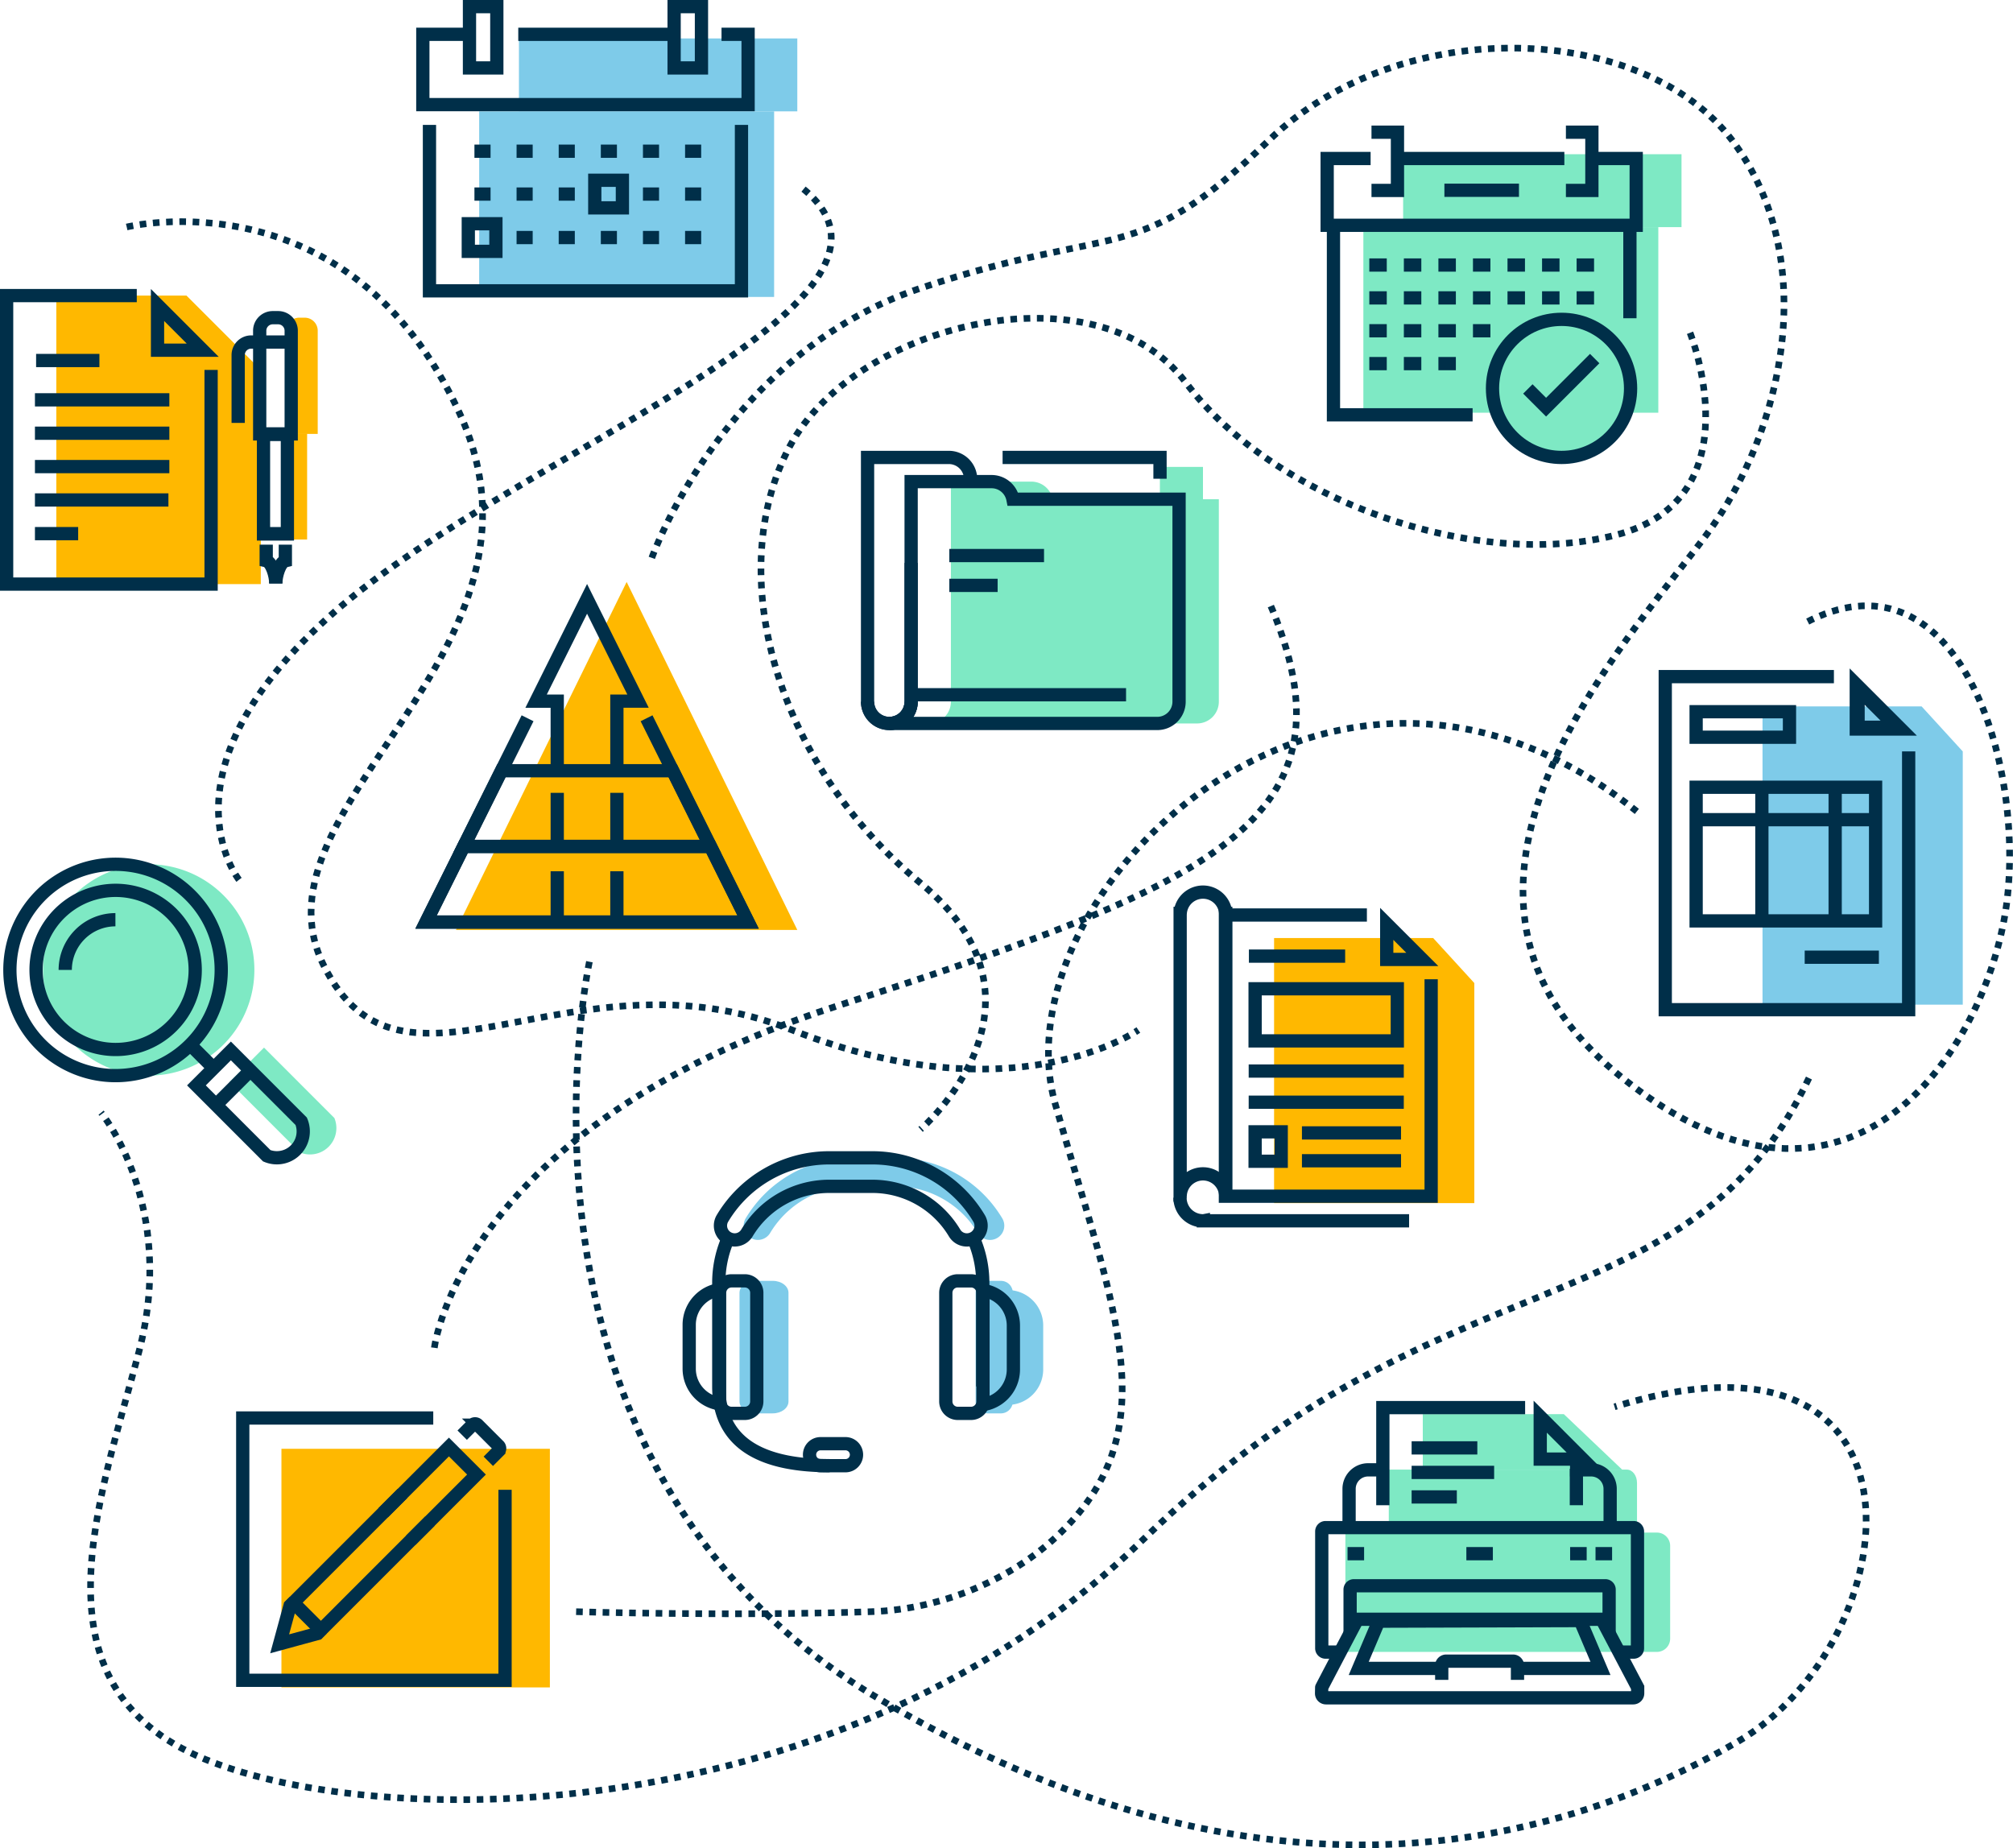 <?xml version="1.0" encoding="UTF-8"?> <svg xmlns="http://www.w3.org/2000/svg" width="607.427" height="557.678" viewBox="0 0 607.427 557.678"><g id="Group_155" data-name="Group 155" transform="translate(-138 -5743.5)"><g id="problems_icons" data-name="problems icons" transform="translate(-102.41 64)"><g id="problems_icon_9" data-name="problems icon 9" transform="translate(87.383 -32.655)"><path id="Path_187" data-name="Path 187" d="M-84,0H10a4,4,0,0,1,4,4V32a4,4,0,0,1-4,4H-84Z" transform="translate(643 6174.599)" fill="#7ee9c4"></path><path id="Path_188" data-name="Path 188" d="M-84,0h71.846C-10.466,0-9.1,1.791-9.1,4V32c0,2.209-1.369,4-3.057,4H-84Z" transform="translate(656.097 6155.599)" fill="#7ee9c4"></path><path id="Path_189" data-name="Path 189" d="M541.368,5829.78v16.731h60.161l-17.592-16.731Z" transform="translate(40.987 309.088)" fill="#7ee9c4"></path><g id="BASIC_Black_02-13" data-name="BASIC Black 02-13" transform="translate(516.25 6098.744)"><g id="Icons"><g id="Group_86" data-name="Group 86"><path id="Path_129" data-name="Path 129" d="M110.532,56.922h6.361a5.747,5.747,0,0,1,5.748,5.748V74.718" fill="none" stroke="#002f49" stroke-width="4"></path><path id="Path_130" data-name="Path 130" d="M43.865,74.718V62.67a5.748,5.748,0,0,1,5.749-5.748h4.253" fill="none" stroke="#002f49" stroke-width="4"></path><line id="Line_44" data-name="Line 44" y1="10.98" transform="translate(112.451 56.617)" fill="none" stroke="#002f49" stroke-width="4"></line><path id="Path_131" data-name="Path 131" d="M96.987,38.147H54.053V67.6" fill="none" stroke="#002f49" stroke-width="4"></path><path id="Path_132" data-name="Path 132" d="M101.545,53.678h12.791L101.545,40.884Z" fill="none" stroke="#002f49" stroke-width="4"></path><path id="Path_133" data-name="Path 133" d="M40.7,111.919H36.772a1.149,1.149,0,0,1-1.15-1.149V75.509a1.15,1.15,0,0,1,1.15-1.15h92.963a1.151,1.151,0,0,1,1.15,1.15V110.77a1.151,1.151,0,0,1-1.15,1.149h-4.2" fill="none" stroke="#002f49" stroke-width="4"></path><path id="Path_134" data-name="Path 134" d="M122.331,106.551v-13.5a1.151,1.151,0,0,0-1.152-1.15H45.322a1.15,1.15,0,0,0-1.148,1.15v13.5" fill="none" stroke="#002f49" stroke-width="4"></path><line id="Line_45" data-name="Line 45" x2="7.999" transform="translate(79.253 82.22)" fill="none" stroke="#002f49" stroke-width="4"></line><line id="Line_46" data-name="Line 46" x2="4.999" transform="translate(43.398 82.22)" fill="none" stroke="#002f49" stroke-width="4"></line><line id="Line_47" data-name="Line 47" x2="4.999" transform="translate(110.563 82.22)" fill="none" stroke="#002f49" stroke-width="4"></line><line id="Line_48" data-name="Line 48" x2="4.999" transform="translate(118.23 82.22)" fill="none" stroke="#002f49" stroke-width="4"></line><line id="Line_49" data-name="Line 49" x2="19.827" transform="translate(62.736 50.297)" fill="none" stroke="#002f49" stroke-width="4"></line><line id="Line_50" data-name="Line 50" x2="24.901" transform="translate(62.736 57.697)" fill="none" stroke="#002f49" stroke-width="4"></line><line id="Line_51" data-name="Line 51" x2="13.642" transform="translate(62.736 65.097)" fill="none" stroke="#002f49" stroke-width="4"></line><path id="Path_135" data-name="Path 135" d="M46.238,102.3S35.589,122.535,35.6,122.593l-.032,1.78a1.335,1.335,0,0,0,1.334,1.335h92.709a1.337,1.337,0,0,0,1.335-1.335v-1.78L120.266,102.3" fill="none" stroke="#002f49" stroke-width="4"></path><path id="Path_136" data-name="Path 136" d="M71.532,116.837H46.771l6.039-14.25,60.8-.183,6.119,14.433H94.7" fill="none" stroke="#002f49" stroke-width="4"></path><path id="Path_137" data-name="Path 137" d="M94.684,120.3V115.98a1.337,1.337,0,0,0-1.336-1.334H73.155a1.335,1.335,0,0,0-1.333,1.334V120.3" fill="none" stroke="#002f49" stroke-width="4"></path><line id="Line_52" data-name="Line 52" x2="78.5" transform="translate(44.003 102.012)" fill="none" stroke="#002f49" stroke-width="4"></line></g></g></g></g><g id="problems_icon_8" data-name="problems icon 8" transform="translate(414.037 5991.157)"><g id="Icons-2" data-name="Icons"><g id="Group_114" data-name="Group 114"><g id="Group_122" data-name="Group 122" transform="translate(7)"><path id="Path_171" data-name="Path 171" d="M118.119,62.481a4.3,4.3,0,0,1-3.685-2.077A28.963,28.963,0,0,0,89.466,46.31H76.721A28.966,28.966,0,0,0,51.754,60.4a4.3,4.3,0,0,1-7.361-4.45A37.5,37.5,0,0,1,76.721,37.709H89.466A37.5,37.5,0,0,1,121.8,55.954a4.3,4.3,0,0,1-3.677,6.527Z" fill="#7ecbe9"></path></g><path id="Path_173" data-name="Path 173" d="M58.3,111.214c0,1.989-2.121,3.6-4.742,3.6h-5.3c-2.618,0-4.74-1.61-4.74-3.6V78.429c0-1.987,2.122-3.6,4.74-3.6h5.3c2.619,0,4.742,1.611,4.742,3.6Z" transform="translate(6)" fill="#7ecbe9"></path><g id="Group_121" data-name="Group 121" transform="translate(9)"><path id="Path_174" data-name="Path 174" d="M121.457,112.267a10.707,10.707,0,0,0,10.706-10.707V88.305A10.705,10.705,0,0,0,121.457,77.6" fill="#7ecbe9"></path><path id="Path_175" data-name="Path 175" d="M111.771,78.43a3.6,3.6,0,0,1,3.6-3.6h4.019a3.6,3.6,0,0,1,3.6,3.6v32.786a3.6,3.6,0,0,1-3.6,3.6h-4.019a3.6,3.6,0,0,1-3.6-3.6Z" fill="#7ecbe9"></path></g><path id="Path_168" data-name="Path 168" d="M119.679,61.077a33.319,33.319,0,0,1,3.245,14.39v31.225" fill="none" stroke="#002f49" stroke-width="4"></path><path id="Path_169" data-name="Path 169" d="M76.721,130.59c-18.477,0-33.455-5.421-33.455-23.9V75.467A33.335,33.335,0,0,1,46.6,60.9" fill="none" stroke="#002f49" stroke-width="4"></path><path id="Path_170" data-name="Path 170" d="M84.823,127.288a3.322,3.322,0,0,1-3.322,3.321H73.977a3.322,3.322,0,0,1-3.323-3.321h0a3.321,3.321,0,0,1,3.323-3.322H81.5a3.322,3.322,0,0,1,3.323,3.322Z" fill="none" stroke="#002f49" stroke-width="4"></path><g id="Group_111" data-name="Group 111"><path id="Path_171-2" data-name="Path 171" d="M118.119,62.481a4.3,4.3,0,0,1-3.685-2.077A28.963,28.963,0,0,0,89.466,46.31H76.721A28.966,28.966,0,0,0,51.754,60.4a4.3,4.3,0,0,1-7.361-4.45A37.5,37.5,0,0,1,76.721,37.709H89.466A37.5,37.5,0,0,1,121.8,55.954a4.3,4.3,0,0,1-3.677,6.527Z" fill="none" stroke="#002f49" stroke-width="4"></path></g><g id="Group_112" data-name="Group 112"><path id="Path_172" data-name="Path 172" d="M45.049,77.379A10.706,10.706,0,0,0,34.343,88.085v13.254a10.7,10.7,0,0,0,10.706,10.7" fill="none" stroke="#002f49" stroke-width="4"></path><path id="Path_173-2" data-name="Path 173" d="M54.736,111.214a3.6,3.6,0,0,1-3.6,3.6H47.118a3.6,3.6,0,0,1-3.6-3.6V78.429a3.6,3.6,0,0,1,3.6-3.6h4.019a3.6,3.6,0,0,1,3.6,3.6Z" fill="none" stroke="#002f49" stroke-width="4"></path></g><g id="Group_113" data-name="Group 113"><path id="Path_174-2" data-name="Path 174" d="M121.457,112.267a10.707,10.707,0,0,0,10.706-10.707V88.305A10.705,10.705,0,0,0,121.457,77.6" fill="none" stroke="#002f49" stroke-width="4"></path><path id="Path_175-2" data-name="Path 175" d="M111.771,78.43a3.6,3.6,0,0,1,3.6-3.6h4.019a3.6,3.6,0,0,1,3.6,3.6v32.786a3.6,3.6,0,0,1-3.6,3.6h-4.019a3.6,3.6,0,0,1-3.6-3.6Z" fill="none" stroke="#002f49" stroke-width="4"></path></g></g></g></g><g id="problems_icon_7" data-name="problems icon 7" transform="translate(113.336 -37.937)"><rect id="Rectangle_38" data-name="Rectangle 38" width="81" height="72" transform="translate(212 6154.599)" fill="#ffb800"></rect><g id="BASIC_Black_02-22" data-name="BASIC Black 02-22" transform="translate(154.223 6100.721)"><g id="Icons-3" data-name="Icons"><g id="Group_117" data-name="Group 117"><g id="Group_116" data-name="Group 116"><path id="Path_177" data-name="Path 177" d="M69.986,108.246l-1.378,1.377-11.369,3.1,3.1-11.373,1.379-1.377" fill="none" stroke="#002f49" stroke-width="4"></path><path id="Path_178" data-name="Path 178" d="M96.789,81.487,116.627,61.65l-8.314-8.314L88.476,73.174" fill="none" stroke="#002f49" stroke-width="4"></path><path id="Path_179" data-name="Path 179" d="M94.294,67.357,61.366,100.283l8.313,8.317,32.928-32.929" fill="none" stroke="#002f49" stroke-width="4"></path><path id="Path_180" data-name="Path 180" d="M120.2,57.646l3.176-3.177a1.126,1.126,0,0,0-.158-1.571l-6.148-6.147a1.129,1.129,0,0,0-1.575-.163l-3.176,3.177" fill="none" stroke="#002f49" stroke-width="4"></path></g><path id="Path_181" data-name="Path 181" d="M103.587,44.587H46.1v79.144H125.25V66.25" fill="none" stroke="#002f49" stroke-width="4"></path></g></g></g></g><g id="problems_icon_6" data-name="problems icon 6" transform="translate(34.867 -5.062)"><path id="Path_186" data-name="Path 186" d="M0,0H48L60.423,13.592V80H0Z" transform="translate(590 5967.599)" fill="#ffb800"></path><g id="BASIC_Black_02-15" data-name="BASIC Black 02-15" transform="translate(515.714 5921.409)"><g id="Icons-4" data-name="Icons"><g id="Group_96" data-name="Group 96"><path id="Path_147" data-name="Path 147" d="M45.9,124.554a6.965,6.965,0,0,0,6.966,6.965c.027,0,.053,0,.079-.005v.005h62.081" fill="none" stroke="#002f49" stroke-width="4"></path><path id="Path_148" data-name="Path 148" d="M102.292,39.249H59.6V124.1h62.08V58.636" fill="none" stroke="#002f49" stroke-width="4"></path><g id="Group_93" data-name="Group 93"><path id="Path_149" data-name="Path 149" d="M108.277,52.651H119.01L108.277,41.917Z" fill="none" stroke="#002f49" stroke-width="4"></path></g><line id="Line_61" data-name="Line 61" x2="29.044" transform="translate(66.689 51.655)" fill="none" stroke="#002f49" stroke-width="4"></line><line id="Line_62" data-name="Line 62" x2="29.903" transform="translate(82.692 105)" fill="none" stroke="#002f49" stroke-width="4"></line><line id="Line_63" data-name="Line 63" x2="29.903" transform="translate(82.692 113.4)" fill="none" stroke="#002f49" stroke-width="4"></line><line id="Line_64" data-name="Line 64" x2="46.807" transform="translate(66.622 86.334)" fill="none" stroke="#002f49" stroke-width="4"></line><line id="Line_65" data-name="Line 65" x2="46.807" transform="translate(66.622 95.735)" fill="none" stroke="#002f49" stroke-width="4"></line><g id="Group_94" data-name="Group 94"><path id="Path_150" data-name="Path 150" d="M109.47,63.506V75.235H70.561V63.506H109.47m4-4H66.561V79.235H113.47V59.506Z" fill="#002f49"></path></g><g id="Group_95" data-name="Group 95"><path id="Path_151" data-name="Path 151" d="M74.437,106.673v4.877H70.561v-4.877h3.876m4-4H66.561V115.55H78.437V102.673Z" fill="#002f49"></path></g><path id="Path_152" data-name="Path 152" d="M59.688,38.749a6.878,6.878,0,0,0-13.724,0H45.94v85.013h.024a6.878,6.878,0,0,1,13.724,0h.025V38.749Z" fill="none" stroke="#002f49" stroke-width="4"></path></g></g></g></g><g id="problems_icon_5" data-name="problems icon 5" transform="translate(0 -88.5)"><path id="Polygon_1" data-name="Polygon 1" d="M51.5,0,103,105H0Z" transform="translate(378 5943.599)" fill="#ffb800"></path><g id="Icons-5" data-name="Icons" transform="translate(334.093 5921.371)"><g id="Group_84" data-name="Group 84"><path id="Path_124" data-name="Path 124" d="M92.464,78.656V58.191h6.381L83.465,27.322,68.085,58.193h6.379V78.656" fill="none" stroke="#002f49" stroke-width="4"></path><g id="Group_82" data-name="Group 82"><line id="Line_40" data-name="Line 40" y2="15.463" transform="translate(74.464 85.86)" fill="none" stroke="#002f49" stroke-width="4"></line><line id="Line_41" data-name="Line 41" y1="15.465" transform="translate(92.464 85.858)" fill="none" stroke="#002f49" stroke-width="4"></line></g><g id="Group_83" data-name="Group 83"><line id="Line_42" data-name="Line 42" y2="15.463" transform="translate(74.464 109.527)" fill="none" stroke="#002f49" stroke-width="4"></line><line id="Line_43" data-name="Line 43" y1="15.465" transform="translate(92.464 109.525)" fill="none" stroke="#002f49" stroke-width="4"></line></g><path id="Path_125" data-name="Path 125" d="M46.246,102.028,34.87,124.861l97.188,0-11.375-22.833Z" fill="none" stroke="#002f49" stroke-width="4"></path><path id="Path_126" data-name="Path 126" d="M57.622,79.194,46.246,102.028l74.437,0L109.308,79.192Z" fill="none" stroke="#002f49" stroke-width="4"></path><path id="Path_127" data-name="Path 127" d="M65.51,63.36l-30.64,61.5,97.188,0-30.64-61.5" fill="none" stroke="#002f49" stroke-width="4"></path></g></g></g><g id="problems_icon_4" data-name="problems icon 4" transform="translate(203.159 5902.631)"><g id="Icons-6" data-name="Icons"><g id="Group_109" data-name="Group 109"><g id="Group_120" data-name="Group 120" transform="translate(48 -1)"><g id="Group_107" data-name="Group 107"><path id="Path_166" data-name="Path 166" d="M128.146,115.209a7.958,7.958,0,0,1-10.4,10.4L96.522,104.378q5.2-5.2,10.4-10.4C115.305,102.367,119.764,106.828,128.146,115.209Z" transform="translate(-38)" fill="#7ee9c4"></path><g id="Group_105" data-name="Group 105"><path id="Path_165" data-name="Path 165" d="M91.529,88.944" fill="none" stroke="#002f49" stroke-width="4"></path></g></g></g><path id="Path_185" data-name="Path 185" d="M94.643,46.971a31.885,31.885,0,1,0,9.365,22.566A31.726,31.726,0,0,0,94.643,46.971Z" transform="translate(10)" fill="#7ee9c4"></path><path id="Path_162" data-name="Path 162" d="M94.643,46.971a31.885,31.885,0,1,0,9.365,22.566A31.726,31.726,0,0,0,94.643,46.971Z" fill="none" stroke="#002f49" stroke-width="4"></path><path id="Path_163" data-name="Path 163" d="M89.133,86.5a24.009,24.009,0,1,1,7.021-16.971A23.9,23.9,0,0,1,89.133,86.5Z" fill="none" stroke="#002f49" stroke-width="4"></path><path id="Path_164" data-name="Path 164" d="M56.935,69.542A15.168,15.168,0,0,1,72.079,54.388" fill="none" stroke="#002f49" stroke-width="4"></path><g id="Group_108" data-name="Group 108"><g id="Group_107-2" data-name="Group 107"><g id="Group_105-2" data-name="Group 105"><path id="Path_165-2" data-name="Path 165" d="M91.529,88.944" fill="none" stroke="#002f49" stroke-width="4"></path></g><path id="Path_166-2" data-name="Path 166" d="M128.146,115.209a7.958,7.958,0,0,1-10.4,10.4L96.522,104.378q5.2-5.2,10.4-10.4C115.305,102.367,119.764,106.828,128.146,115.209Z" fill="none" stroke="#002f49" stroke-width="4"></path><line id="Line_86" data-name="Line 86" x1="8.026" y2="8.026" transform="translate(103.609 101.07)" fill="none" stroke="#002f49" stroke-width="4"></line><g id="Group_106" data-name="Group 106"><line id="Line_87" data-name="Line 87" x1="5.664" y1="5.666" transform="translate(95.303 92.762)" fill="none" stroke="#002f49" stroke-width="4"></line></g></g></g></g></g></g><g id="problems_icon_3" data-name="problems icon 3" transform="translate(-45.591 40.784)"><rect id="Rectangle_37" data-name="Rectangle 37" width="13" height="12" transform="translate(636 5779.599)" fill="#7ee9c4"></rect><g id="BASIC_Black_02-16" data-name="BASIC Black 02-16" transform="translate(509.113 5734.951)"><g id="Icons-7" data-name="Icons"><g id="Group_98" data-name="Group 98"><path id="Path_184" data-name="Path 184" d="M82.545,54.4a6.574,6.574,0,0,0-6.447-5.31H51.825v66.4a6.572,6.572,0,0,1-6.572,6.573H126.1a6.573,6.573,0,0,0,6.575-6.573V54.4Z" transform="translate(12)" fill="#7ee9c4"></path><path id="Path_154" data-name="Path 154" d="M69.775,48.364A6.573,6.573,0,0,0,63.2,41.791H38.677v73.7a6.573,6.573,0,0,0,13.146,0V73.614" fill="none" stroke="#002f49" stroke-width="4"></path><path id="Path_155" data-name="Path 155" d="M38.678,115.492a6.573,6.573,0,0,0,13.146,0" fill="none" stroke="#002f49" stroke-width="4"></path><path id="Path_156" data-name="Path 156" d="M82.545,54.4a6.574,6.574,0,0,0-6.447-5.31H51.825v66.4a6.572,6.572,0,0,1-6.572,6.573H126.1a6.573,6.573,0,0,0,6.575-6.573V54.4Z" fill="none" stroke="#002f49" stroke-width="4"></path><line id="Line_66" data-name="Line 66" x2="63.332" transform="translate(53.346 113.399)" fill="none" stroke="#002f49" stroke-width="4"></line><line id="Line_67" data-name="Line 67" x2="28.579" transform="translate(63.346 71.399)" fill="none" stroke="#002f49" stroke-width="4"></line><line id="Line_68" data-name="Line 68" x2="14.579" transform="translate(63.346 80.399)" fill="none" stroke="#002f49" stroke-width="4"></line><path id="Path_157" data-name="Path 157" d="M79.425,41.791h47.5v6.431" fill="none" stroke="#002f49" stroke-width="4"></path></g></g></g></g><g id="problems_icon_2" data-name="problems icon 2" transform="translate(24 219.099)"><rect id="Rectangle_34" data-name="Rectangle 34" width="89" height="56" transform="translate(361 5494)" fill="#7ecbe9"></rect><rect id="Rectangle_35" data-name="Rectangle 35" width="84" height="22" transform="translate(373 5472)" fill="#7ecbe9"></rect><g id="BASIC_Black_02-17" data-name="BASIC Black 02-17" transform="translate(308.32 5423.352)"><g id="Icons-8" data-name="Icons"><g id="Group_103" data-name="Group 103"><rect id="Rectangle_30" data-name="Rectangle 30" width="8.332" height="8.333" transform="translate(49.4 104.559)" fill="none" stroke="#002f49" stroke-width="4"></rect><line id="Line_69" data-name="Line 69" x2="46.667" transform="translate(64.479 47.405)" fill="none" stroke="#002f49" stroke-width="4"></line><path id="Path_159" data-name="Path 159" d="M125.813,47.4h8.018V68.617H35.68V47.4H49.146" fill="none" stroke="#002f49" stroke-width="4"></path><g id="Group_100" data-name="Group 100"><line id="Line_70" data-name="Line 70" x1="4.861" transform="translate(114.813 82.676)" fill="none" stroke="#002f49" stroke-width="4"></line><line id="Line_71" data-name="Line 71" x1="4.86" transform="translate(102.102 82.676)" fill="none" stroke="#002f49" stroke-width="4"></line><line id="Line_72" data-name="Line 72" x1="4.859" transform="translate(89.391 82.676)" fill="none" stroke="#002f49" stroke-width="4"></line><line id="Line_73" data-name="Line 73" x1="4.861" transform="translate(76.678 82.676)" fill="none" stroke="#002f49" stroke-width="4"></line><line id="Line_74" data-name="Line 74" x1="4.861" transform="translate(63.967 82.676)" fill="none" stroke="#002f49" stroke-width="4"></line><line id="Line_75" data-name="Line 75" x1="4.864" transform="translate(51.253 82.676)" fill="none" stroke="#002f49" stroke-width="4"></line></g><line id="Line_76" data-name="Line 76" x1="4.861" transform="translate(114.813 95.608)" fill="none" stroke="#002f49" stroke-width="4"></line><line id="Line_77" data-name="Line 77" x1="4.86" transform="translate(102.102 95.608)" fill="none" stroke="#002f49" stroke-width="4"></line><line id="Line_78" data-name="Line 78" x1="4.861" transform="translate(76.678 95.608)" fill="none" stroke="#002f49" stroke-width="4"></line><line id="Line_79" data-name="Line 79" x1="4.861" transform="translate(63.967 95.608)" fill="none" stroke="#002f49" stroke-width="4"></line><line id="Line_80" data-name="Line 80" x1="4.864" transform="translate(51.253 95.608)" fill="none" stroke="#002f49" stroke-width="4"></line><g id="Group_101" data-name="Group 101"><line id="Line_81" data-name="Line 81" x1="4.861" transform="translate(114.813 108.726)" fill="none" stroke="#002f49" stroke-width="4"></line><line id="Line_82" data-name="Line 82" x1="4.86" transform="translate(102.102 108.726)" fill="none" stroke="#002f49" stroke-width="4"></line><line id="Line_83" data-name="Line 83" x1="4.859" transform="translate(89.391 108.726)" fill="none" stroke="#002f49" stroke-width="4"></line><line id="Line_84" data-name="Line 84" x1="4.861" transform="translate(76.678 108.726)" fill="none" stroke="#002f49" stroke-width="4"></line><line id="Line_85" data-name="Line 85" x1="4.861" transform="translate(63.967 108.726)" fill="none" stroke="#002f49" stroke-width="4"></line></g><path id="Path_160" data-name="Path 160" d="M131.831,74.737v50.07H37.68V74.737" fill="none" stroke="#002f49" stroke-width="4"></path><g id="Group_102" data-name="Group 102"><rect id="Rectangle_31" data-name="Rectangle 31" width="8.25" height="18.5" transform="translate(111.506 39.049)" fill="none" stroke="#002f49" stroke-width="4"></rect><rect id="Rectangle_32" data-name="Rectangle 32" width="8.25" height="18.5" transform="translate(49.756 39.049)" fill="none" stroke="#002f49" stroke-width="4"></rect></g><rect id="Rectangle_33" data-name="Rectangle 33" width="8.334" height="8.333" transform="translate(87.566 91.441)" fill="none" stroke="#002f49" stroke-width="4"></rect></g></g></g></g><g id="problems_icon_1" data-name="problems icon 1" transform="translate(42.082 -5.308)"><rect id="Rectangle_36" data-name="Rectangle 36" width="6" height="32" transform="translate(285 5815.599)" fill="#ffb800"></rect><path id="Path_183" data-name="Path 183" d="M128.2,80.131V49a3.933,3.933,0,0,0-3.933-3.933h-1.639A3.933,3.933,0,0,0,118.692,49v31.13Z" transform="translate(166 5735.599)" fill="#ffb800"></path><g id="BASIC_Black_02-14" data-name="BASIC Black 02-14" transform="translate(158 5735.599)"><g id="Icons-9" data-name="Icons"><g id="Group_91" data-name="Group 91"><path id="Path_182" data-name="Path 182" d="M104.025,60.828v64.627h-61.7V38.4H81.6Z" transform="translate(15)" fill="#ffb800"></path><g id="Group_89" data-name="Group 89"><path id="Path_139" data-name="Path 139" d="M128.2,80.131V49a3.933,3.933,0,0,0-3.933-3.933h-1.639A3.933,3.933,0,0,0,118.692,49v31.13Z" fill="none" stroke="#002f49" stroke-width="4"></path><path id="Path_140" data-name="Path 140" d="M119.84,81.138v29.181h7.209V81.138" fill="none" stroke="#002f49" stroke-width="4"></path><path id="Path_141" data-name="Path 141" d="M128.2,52.409H116.13a3.931,3.931,0,0,0-3.932,3.932V76.814" fill="none" stroke="#002f49" stroke-width="4"></path><line id="Line_53" data-name="Line 53" x2="9.669" transform="translate(118.692 80.294)" fill="none" stroke="#002f49" stroke-width="4"></line><line id="Line_54" data-name="Line 54" x2="9.669" transform="translate(118.692 110.257)" fill="none" stroke="#002f49" stroke-width="4"></line><g id="Group_88" data-name="Group 88"><path id="Path_142" data-name="Path 142" d="M123.546,125.269c0-2.438-1.246-6.425-2.888-6.844v-4.876" fill="none" stroke="#002f49" stroke-width="4"></path><path id="Path_143" data-name="Path 143" d="M123.546,125.269c0-2.438,1.247-6.425,2.888-6.843v-4.877" fill="none" stroke="#002f49" stroke-width="4"></path></g></g><path id="Path_144" data-name="Path 144" d="M81.6,38.4H42.328v87.054h61.7V60.828" fill="none" stroke="#002f49" stroke-width="4"></path><g id="Group_90" data-name="Group 90"><path id="Path_145" data-name="Path 145" d="M87.861,54.874H101.5L87.861,41.233Z" fill="none" stroke="#002f49" stroke-width="4"></path></g><line id="Line_55" data-name="Line 55" x2="19.103" transform="translate(51.223 57.991)" fill="none" stroke="#002f49" stroke-width="4"></line><line id="Line_56" data-name="Line 56" x2="40.558" transform="translate(50.873 69.855)" fill="none" stroke="#002f49" stroke-width="4"></line><line id="Line_57" data-name="Line 57" x2="40.558" transform="translate(50.873 79.927)" fill="none" stroke="#002f49" stroke-width="4"></line><line id="Line_58" data-name="Line 58" x2="40.558" transform="translate(50.873 89.998)" fill="none" stroke="#002f49" stroke-width="4"></line><line id="Line_59" data-name="Line 59" x2="40.277" transform="translate(50.873 100.069)" fill="none" stroke="#002f49" stroke-width="4"></line><line id="Line_60" data-name="Line 60" x2="13.042" transform="translate(50.873 110.229)" fill="none" stroke="#002f49" stroke-width="4"></line></g></g></g></g><g id="Group_150" data-name="Group 150" transform="translate(-1334.527 814.687)"><circle id="Ellipse_19" data-name="Ellipse 19" cx="20" cy="20" r="20" transform="translate(2026 4961)" fill="#7ee9c4"></circle><rect id="Rectangle_47" data-name="Rectangle 47" width="89" height="56" transform="translate(1986.336 4933.347)" fill="#7ee9c4"></rect><rect id="Rectangle_48" data-name="Rectangle 48" width="84" height="22" transform="translate(1998.336 4911.347)" fill="#7ee9c4"></rect><g id="BANKING_AND_FINANCE_Black-10" data-name="BANKING AND FINANCE Black-10" transform="translate(1939 4869)"><g id="Icons-10" data-name="Icons"><g id="Group_135" data-name="Group 135"><g id="Group_134" data-name="Group 134"><line id="Line_102" data-name="Line 102" x1="50.116" transform="translate(57.866 43.642)" fill="none" stroke="#002f49" stroke-miterlimit="10" stroke-width="4"></line><path id="Path_191" data-name="Path 191" d="M49.524,43.642H36.413V63.794h93.253V43.642h-14.11" fill="none" stroke="#002f49" stroke-miterlimit="10" stroke-width="4"></path><g id="Group_129" data-name="Group 129"><line id="Line_103" data-name="Line 103" x1="5.265" transform="translate(49.131 75.784)" fill="none" stroke="#002f49" stroke-miterlimit="10" stroke-width="4"></line><line id="Line_104" data-name="Line 104" x1="5.266" transform="translate(59.556 75.784)" fill="none" stroke="#002f49" stroke-miterlimit="10" stroke-width="4"></line><line id="Line_105" data-name="Line 105" x1="5.266" transform="translate(69.981 75.784)" fill="none" stroke="#002f49" stroke-miterlimit="10" stroke-width="4"></line><line id="Line_106" data-name="Line 106" x1="5.266" transform="translate(80.407 75.784)" fill="none" stroke="#002f49" stroke-miterlimit="10" stroke-width="4"></line><line id="Line_107" data-name="Line 107" x1="5.268" transform="translate(90.831 75.784)" fill="none" stroke="#002f49" stroke-miterlimit="10" stroke-width="4"></line><line id="Line_108" data-name="Line 108" x1="5.269" transform="translate(101.256 75.784)" fill="none" stroke="#002f49" stroke-miterlimit="10" stroke-width="4"></line><line id="Line_109" data-name="Line 109" x1="5.266" transform="translate(111.682 75.784)" fill="none" stroke="#002f49" stroke-miterlimit="10" stroke-width="4"></line></g><g id="Group_130" data-name="Group 130"><line id="Line_110" data-name="Line 110" x1="5.265" transform="translate(49.131 85.7)" fill="none" stroke="#002f49" stroke-miterlimit="10" stroke-width="4"></line><line id="Line_111" data-name="Line 111" x1="5.266" transform="translate(59.556 85.7)" fill="none" stroke="#002f49" stroke-miterlimit="10" stroke-width="4"></line><line id="Line_112" data-name="Line 112" x1="5.266" transform="translate(69.981 85.7)" fill="none" stroke="#002f49" stroke-miterlimit="10" stroke-width="4"></line><line id="Line_113" data-name="Line 113" x1="5.266" transform="translate(80.407 85.7)" fill="none" stroke="#002f49" stroke-miterlimit="10" stroke-width="4"></line><line id="Line_114" data-name="Line 114" x1="5.268" transform="translate(90.831 85.7)" fill="none" stroke="#002f49" stroke-miterlimit="10" stroke-width="4"></line><line id="Line_115" data-name="Line 115" x1="5.269" transform="translate(101.256 85.7)" fill="none" stroke="#002f49" stroke-miterlimit="10" stroke-width="4"></line><line id="Line_116" data-name="Line 116" x1="5.266" transform="translate(111.682 85.7)" fill="none" stroke="#002f49" stroke-miterlimit="10" stroke-width="4"></line></g><g id="Group_131" data-name="Group 131"><line id="Line_117" data-name="Line 117" x1="5.265" transform="translate(49.131 95.615)" fill="none" stroke="#002f49" stroke-miterlimit="10" stroke-width="4"></line><line id="Line_118" data-name="Line 118" x1="5.266" transform="translate(59.556 95.615)" fill="none" stroke="#002f49" stroke-miterlimit="10" stroke-width="4"></line><line id="Line_119" data-name="Line 119" x1="5.266" transform="translate(69.981 95.615)" fill="none" stroke="#002f49" stroke-miterlimit="10" stroke-width="4"></line><line id="Line_120" data-name="Line 120" x1="5.266" transform="translate(80.407 95.615)" fill="none" stroke="#002f49" stroke-miterlimit="10" stroke-width="4"></line></g><g id="Group_132" data-name="Group 132"><line id="Line_121" data-name="Line 121" x1="5.265" transform="translate(49.131 105.53)" fill="none" stroke="#002f49" stroke-miterlimit="10" stroke-width="4"></line><line id="Line_122" data-name="Line 122" x1="5.266" transform="translate(59.556 105.53)" fill="none" stroke="#002f49" stroke-miterlimit="10" stroke-width="4"></line><line id="Line_123" data-name="Line 123" x1="5.266" transform="translate(69.981 105.53)" fill="none" stroke="#002f49" stroke-miterlimit="10" stroke-width="4"></line></g><line id="Line_124" data-name="Line 124" y1="27.933" transform="translate(127.766 63.908)" fill="none" stroke="#002f49" stroke-miterlimit="10" stroke-width="4"></line><path id="Path_192" data-name="Path 192" d="M38.313,63.908V120.98H80.3" fill="none" stroke="#002f49" stroke-miterlimit="10" stroke-width="4"></path><g id="Group_133" data-name="Group 133"><path id="Path_193" data-name="Path 193" d="M108.453,53.278h7.839V35.7h-7.839" fill="none" stroke="#002f49" stroke-miterlimit="10" stroke-width="4"></path><path id="Path_194" data-name="Path 194" d="M49.786,53.278h7.838V35.7H49.786" fill="none" stroke="#002f49" stroke-miterlimit="10" stroke-width="4"></path></g><line id="Line_125" data-name="Line 125" x2="22.5" transform="translate(71.789 53.222)" fill="none" stroke="#002f49" stroke-miterlimit="10" stroke-width="4"></line></g><circle id="Ellipse_18" data-name="Ellipse 18" cx="20.833" cy="20.833" r="20.833" transform="translate(86.302 92.174)" fill="none" stroke="#002f49" stroke-miterlimit="10" stroke-width="4"></circle><path id="Path_195" data-name="Path 195" d="M96.969,113.174l5.5,5.5,14.667-14.667" fill="none" stroke="#002f49" stroke-miterlimit="10" stroke-width="4"></path></g></g></g></g><g id="Group_151" data-name="Group 151" transform="translate(58.918 -243.705)"><path id="Path_220" data-name="Path 220" d="M0,0H48L60.423,13.592V90H0Z" transform="translate(713.336 6136.347)" fill="#7ecbe9"></path><g id="Icons-11" data-name="Icons" transform="translate(621 6085.375)"><g id="Group_145" data-name="Group 145" transform="translate(62.987 39.521)"><path id="Path_202" data-name="Path 202" d="M113.88,41.7H62.987V142.2h73.447V64.261" transform="translate(-62.987 -39.225)" fill="none" stroke="#002f49" stroke-width="4"></path><g id="Group_144" data-name="Group 144" transform="translate(55.641)"><g id="Group_143" data-name="Group 143"><g id="Group_142" data-name="Group 142"><path id="Path_203" data-name="Path 203" d="M116.513,50.494l4.771,4.771h-4.771V50.494m-4.544-10.973V59.808H132.25L111.969,39.521Z" transform="translate(-111.969 -39.521)" fill="#002f49"></path></g></g></g><rect id="Rectangle_44" data-name="Rectangle 44" width="28.168" height="7.698" transform="translate(9.316 13.062)" fill="none" stroke="#002f49" stroke-width="4"></rect><rect id="Rectangle_45" data-name="Rectangle 45" width="54.154" height="40.331" transform="translate(9.316 35.852)" fill="none" stroke="#002f49" stroke-width="4"></rect><line id="Line_130" data-name="Line 130" x2="54.625" transform="translate(9.04 45.642)" fill="none" stroke="#002f49" stroke-width="4"></line><line id="Line_131" data-name="Line 131" y2="41.031" transform="translate(51.271 35.712)" fill="none" stroke="#002f49" stroke-width="4"></line><line id="Line_132" data-name="Line 132" y2="41.031" transform="translate(29.155 35.712)" fill="none" stroke="#002f49" stroke-width="4"></line><line id="Line_133" data-name="Line 133" x1="22.388" transform="translate(42.077 87.137)" fill="none" stroke="#002f49" stroke-width="4"></line></g></g></g><path id="Path_221" data-name="Path 221" d="M312.529,5944.967s-26.069-32.6,28.592-80.637,184.861-93.377,141.4-128.058" fill="none" stroke="#012f49" stroke-width="2" stroke-dasharray="2"></path><path id="Path_222" data-name="Path 222" d="M414.26,6165.815s46.011,1.426,89,0c23.161-.768,43.427-11.038,55.63-22.357,34.471-31.976,18.006-67.712,0-130.624s82.38-163.3,175.438-88.5" fill="none" stroke="#002f49" stroke-width="2" stroke-dasharray="2"></path><path id="Path_224" data-name="Path 224" d="M327.195,6156.441s-32.293,150.922,86.116,221.648,208.387,43.808,260.207,13.8,63.266-132.274-36.981-101.154" transform="translate(91.069 -186.748)" fill="none" stroke="#002f49" stroke-width="2" stroke-dasharray="2"></path><path id="Path_225" data-name="Path 225" d="M695.192,6191.541c-36.493,77.037-109.98,51.087-200.85,139.2s-229.47,88.471-283.225,66.3-31.476-78.686-19.846-122.939-11.417-72.108-11.417-72.108" transform="translate(91.069 -186.748)" fill="none" stroke="#002f49" stroke-width="2" stroke-dasharray="2"></path><path id="Path_226" data-name="Path 226" d="M187.58,5934.74s66.931-16.479,100.363,56.024-64.633,118.352-41.012,166.6,74.535-6.825,141.448,19.686,104.457,0,104.457,0" transform="translate(91.069 -186.748)" fill="none" stroke="#002f49" stroke-width="2" stroke-dasharray="2"></path><path id="Path_227" data-name="Path 227" d="M659.315,5966.666s20.038,50.088-22.41,61.025-103.185-10.583-129.74-46.013-99.574-18.381-119.582,19.381-4.5,95.408,39.551,131.667,0,74.292,0,74.292" transform="translate(91.069 -186.748)" fill="none" stroke="#002f49" stroke-width="2" stroke-dasharray="2"></path><path id="Path_228" data-name="Path 228" d="M346.029,6034.572s21.619-61.447,81.223-81.413,64.526-5.6,104.9-44.5,113.33-35.462,139.931,0,15.9,86.851-7.775,118.878c-19.273,26.07-70.465,80.982-51.1,130.984,4.333,11.192,12.421,22.308,25.409,32.753,69.833,56.154,111.533-10.184,116.44-54.057s-16.437-106.836-61.181-82.925" transform="translate(91.069 -186.748)" fill="none" stroke="#002f49" stroke-width="2" stroke-dasharray="2"></path><path id="Path_229" data-name="Path 229" d="M280.414,6272.929s7.85-66.183,120.974-102.952,159.876-55.517,130.684-122.627" transform="translate(91.069 -186.748)" fill="none" stroke="#002f49" stroke-width="2" stroke-dasharray="2"></path></g></g></svg> 